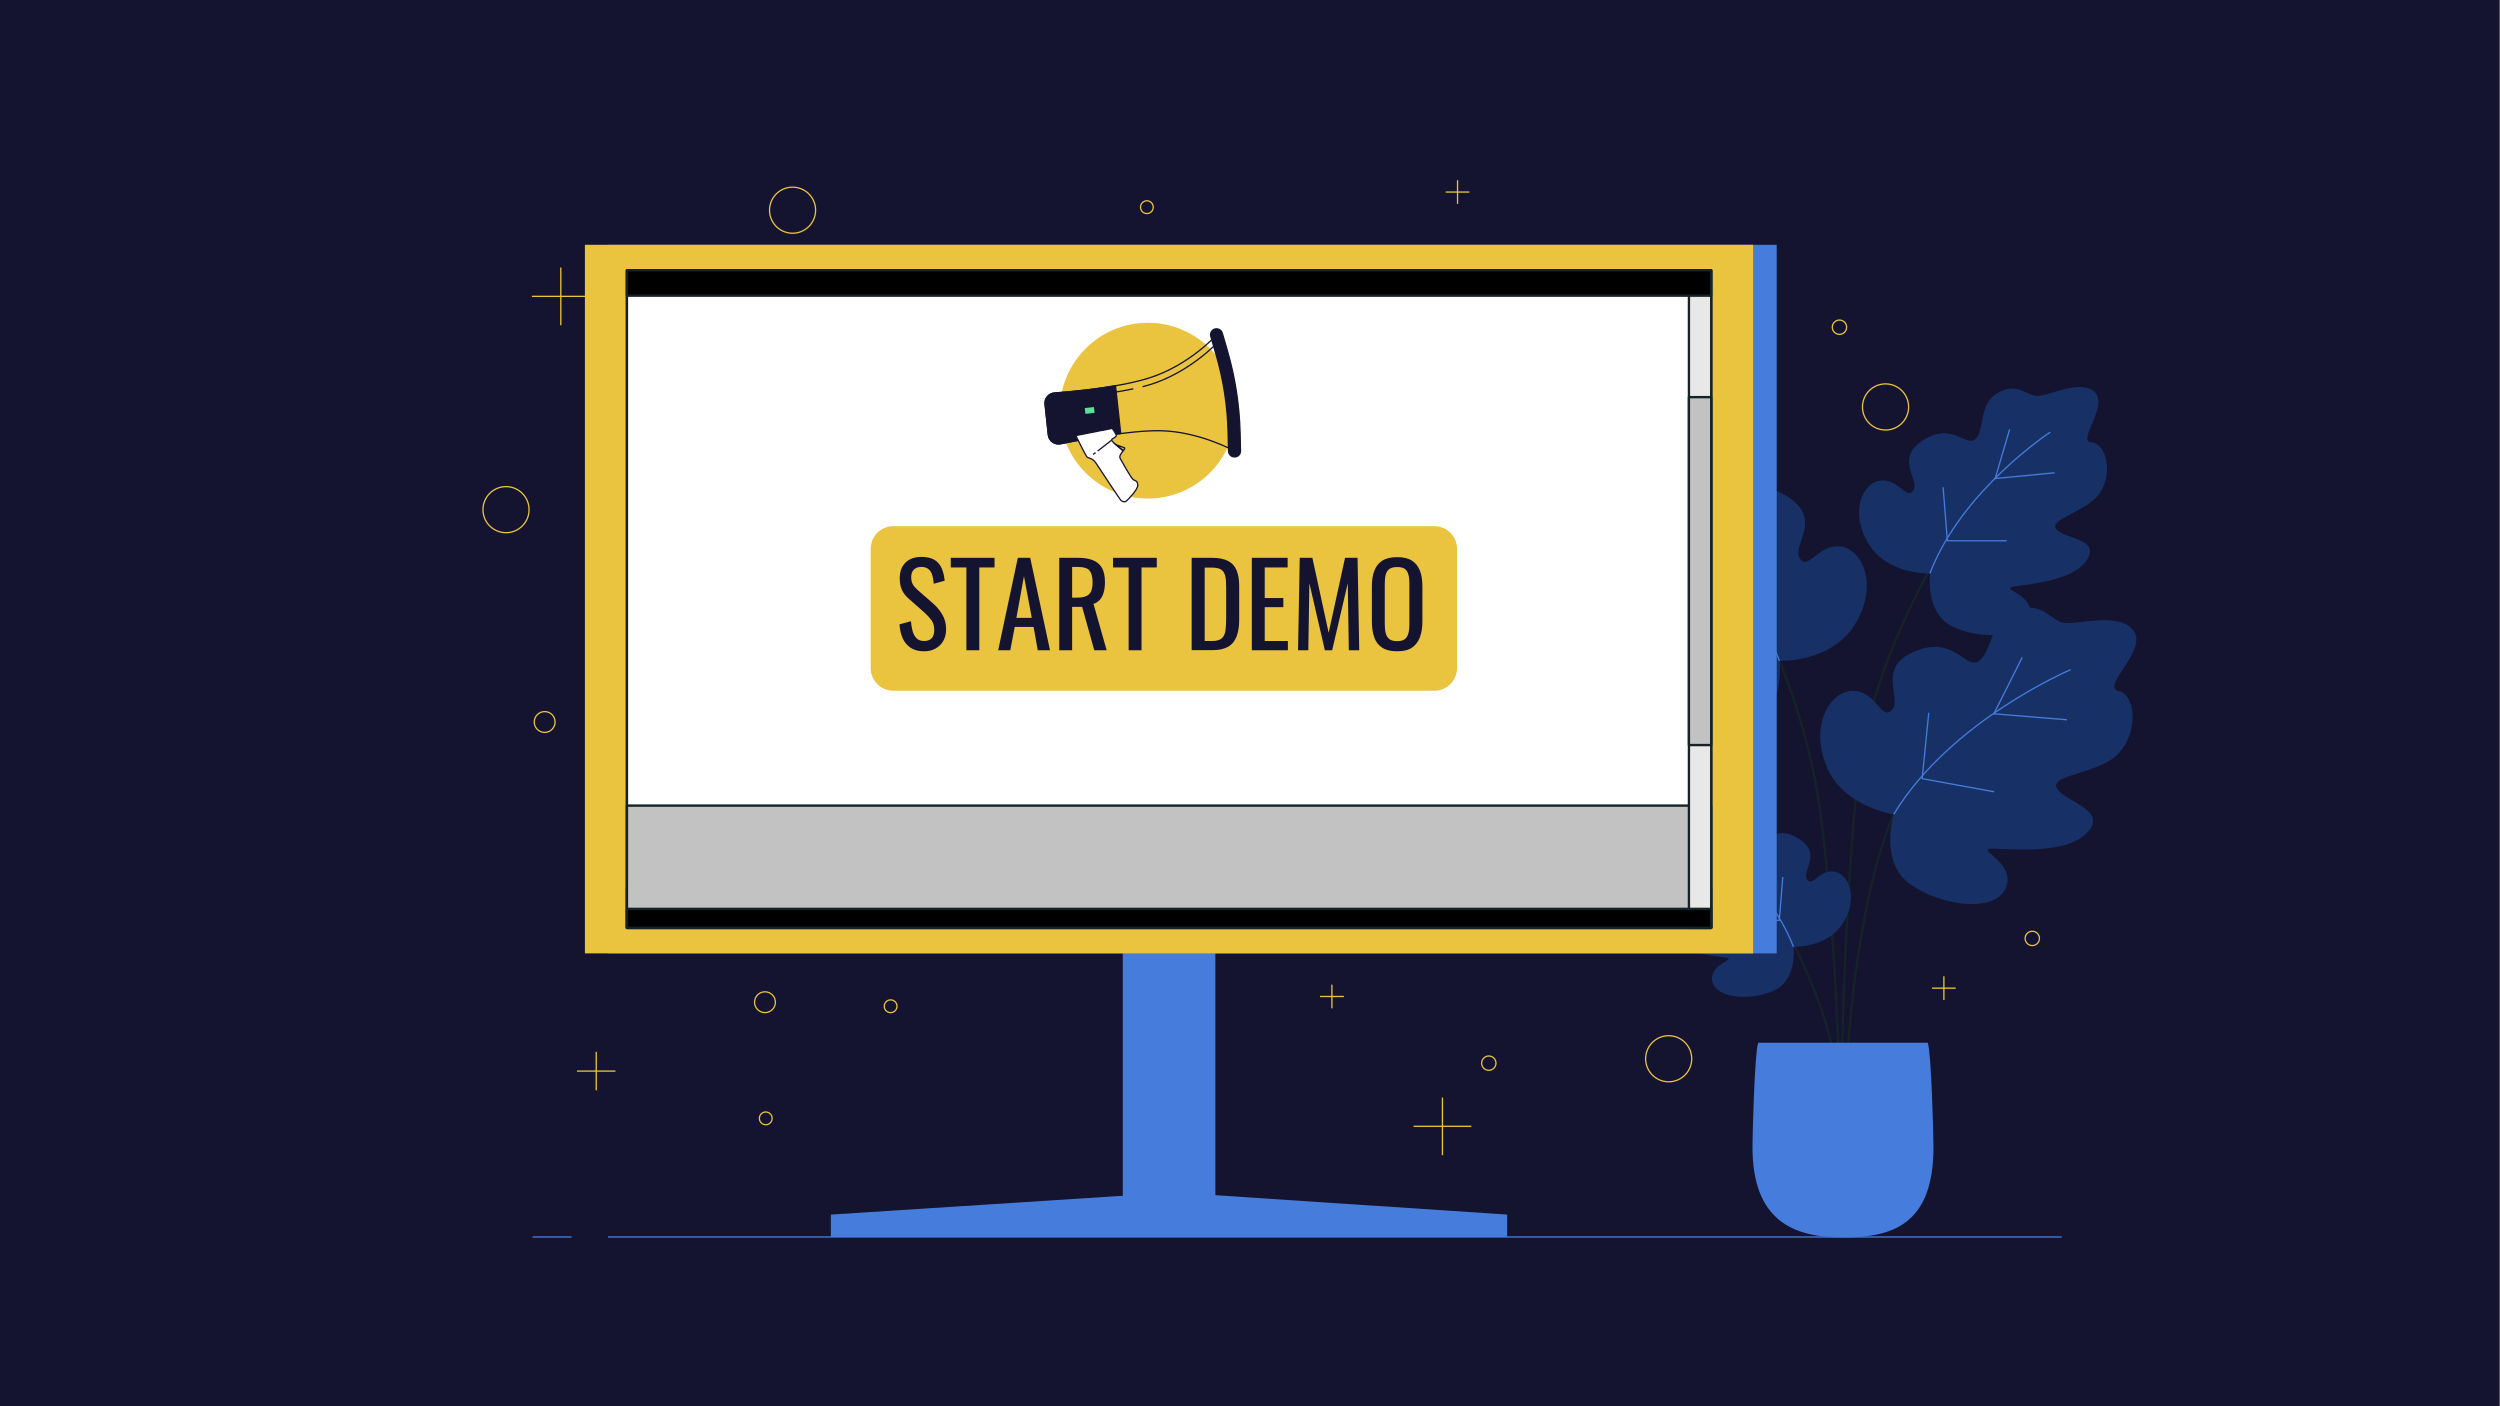 <?xml version="1.0" encoding="utf-8"?>
<!-- Generator: Adobe Illustrator 25.4.1, SVG Export Plug-In . SVG Version: 6.00 Build 0)  -->
<svg version="1.1" id="Layer_1" xmlns="http://www.w3.org/2000/svg" xmlns:xlink="http://www.w3.org/1999/xlink" x="0px" y="0px"
	 viewBox="0 0 1920 1080" style="enable-background:new 0 0 1920 1080;" xml:space="preserve">
<rect x="0" y="0" width="1920" height="1080" fill="#808080" stroke="none"/>
<style type="text/css">
	.st0{fill:#141330;}
	.st1{fill:none;stroke:#467CDB;stroke-miterlimit:10;}
	.st2{fill:none;stroke:#152328;stroke-width:1.819;stroke-linecap:round;stroke-linejoin:round;stroke-miterlimit:10;}
	.st3{fill:#173167;}
	.st4{fill:#467CDB;}
	.st5{fill:none;stroke:#EAC33F;stroke-miterlimit:10;}
	.st6{fill:#EAC33F;}
	.st7{fill:#FFFFFF;stroke:#152328;stroke-width:1.819;stroke-linecap:round;stroke-linejoin:round;stroke-miterlimit:10;}
	.st8{fill:#C2C2C2;stroke:#152328;stroke-width:1.819;stroke-linecap:round;stroke-linejoin:round;stroke-miterlimit:10;}
	.st9{fill:#E8E8E8;stroke:#152328;stroke-width:1.819;stroke-linecap:round;stroke-linejoin:round;stroke-miterlimit:10;}
	.st10{stroke:#152328;stroke-width:1.819;stroke-linecap:round;stroke-linejoin:round;stroke-miterlimit:10;}
	.st11{fill:#EAC33F;stroke:#FFFFFF;stroke-width:1.202;stroke-miterlimit:10;}
	.st12{fill:none;stroke:#141330;stroke-miterlimit:10;}
	.st13{fill:#141330;stroke:#141330;stroke-miterlimit:10;}
	.st14{fill:#FFFFFF;stroke:#141330;stroke-miterlimit:10;}
	.st15{fill:#59E194;}
</style>
<rect class="st0" width="1919.5" height="1080.6"/>
<g>
	<line class="st1" x1="466.9" y1="950" x2="1583.4" y2="950"/>
	<line class="st1" x1="409" y1="950" x2="439" y2="950"/>
</g>
<g>
	<path class="st2" d="M1357.9,690c0,0,32.7,52.2,46.4,102.8c9.7,35.9,10.2,107.2,10.2,107.2s0.7-211.6,49.3-293.5"/>
	<path class="st2" d="M1490.1,423.4c0,0-47.1,75.7-60.3,154.6c-13.1,78.8-16.2,274.3-16.2,274.3c-0.8-41-7-190.9-20.1-255.8
		c-13.1-64.9-37.1-112.1-37.1-112.1"/>
	<g>
		<path class="st3" d="M1366.6,507.5c0,0,39.5,1.8,57.9-27.8c18.4-29.6,6.3-57.9-11-60c-17.3-2.1-24.8,19.3-31.3,9.1
			c-6.4-10.3,18.4-29.6-9.4-47.4c-27.8-17.8-40.8,7.7-49.6-1.4c-8.8-9.1-2.5-32.9-20.8-43.4c-18.4-10.5-27,2.6-37.1,3
			c-10.2,0.4-42.2-16.8-55-3.3c-12.8,13.6,17.8,46.3,3.4,47.3c-14.4,1-20.2,29-8.5,47.1c11.7,18.1,49.2,25.3,41.9,34.8
			c-7.3,9.5-43.2,8.9-28.6,30.1c14.6,21.2,64.2,22.6,71.4,25.1c7.1,2.5-22.9,8-17.8,27.8c5.1,19.8,46.3,22.3,72.8,9.5
			C1371.4,545.2,1366.6,507.5,1366.6,507.5z"/>
		<path class="st1" d="M1252.8,373.9c0,0,83.8,54.8,113.8,133.6"/>
		<polyline class="st1" points="1248.7,412.3 1304.8,417.7 1291.1,371.2 		"/>
		<polyline class="st1" points="1293.9,476.7 1350.1,476.7 1354.2,426 		"/>
	</g>
	<g>
		<path class="st3" d="M1482.2,440.4c0,0-32,1.5-47-22.6c-15-24-5.1-47,8.9-48.7c14.1-1.7,20.2,15.7,25.4,7.4
			c5.2-8.3-15-24,7.6-38.5c22.6-14.4,33.1,6.3,40.3-1.1c7.2-7.4,2-26.7,16.9-35.2c14.9-8.5,21.9,2.1,30.1,2.4
			c8.3,0.4,34.3-13.7,44.6-2.7c10.4,11-14.5,37.6-2.8,38.4c11.7,0.8,16.4,23.5,6.9,38.3c-9.5,14.7-40,20.5-34,28.2
			c5.9,7.7,35.1,7.2,23.2,24.4c-11.9,17.2-52.2,18.3-57.9,20.3c-5.8,2,18.6,6.5,14.4,22.6c-4.1,16.1-37.6,18.1-59.1,7.7
			C1478.3,471,1482.2,440.4,1482.2,440.4z"/>
		<path class="st1" d="M1574.6,331.9c0,0-68,44.5-92.4,108.4"/>
		<polyline class="st1" points="1577.9,363.1 1532.3,367.5 1543.4,329.7 		"/>
		<polyline class="st1" points="1541.2,415.3 1495.6,415.3 1492.3,374.2 		"/>
	</g>
	<g>
		<path class="st3" d="M1377.4,727.1c0,0,26,1.2,38.1-18.3c12.1-19.5,4.2-38.1-7.2-39.5c-11.4-1.4-16.4,12.7-20.6,6
			c-4.2-6.8,12.1-19.5-6.2-31.2c-18.3-11.7-26.9,5.1-32.7-0.9c-5.8-6-1.6-21.7-13.7-28.6c-12.1-6.9-17.8,1.7-24.5,2
			c-6.7,0.3-27.8-11.1-36.2-2.2c-8.4,8.9,11.7,30.5,2.3,31.2c-9.5,0.6-13.3,19.1-5.6,31c7.7,11.9,32.4,16.7,27.6,22.9
			c-4.8,6.2-28.5,5.8-18.8,19.8c9.6,13.9,42.3,14.9,47,16.5c4.7,1.7-15.1,5.3-11.7,18.3c3.3,13.1,30.5,14.7,48,6.3
			C1380.5,752,1377.4,727.1,1377.4,727.1z"/>
		<path class="st1" d="M1302.4,639.2c0,0,55.2,36.1,75,88"/>
		<polyline class="st1" points="1299.7,664.4 1336.7,668 1327.7,637.4 		"/>
		<polyline class="st1" points="1329.5,706.8 1366.5,706.8 1369.2,673.5 		"/>
	</g>
	<g>
		<path class="st3" d="M1454.4,625.4c0,0-39.1-5.3-52-37.7c-12.8-32.4,4.2-58.1,21.6-57.1c17.4,1.1,21,23.5,29.1,14.5
			c8.2-9-12.8-32.4,17.7-45c30.6-12.5,38.8,14.9,49.1,7.5c10.3-7.4,8.3-32,28.3-39c20-7,26.1,7.3,36,9.6c9.9,2.2,44.5-9,54.7,6.6
			c10.1,15.6-25.8,42.4-11.8,45.9c14,3.5,14.7,32.1,0,47.9c-14.7,15.8-53,16.1-47.5,26.7c5.5,10.6,40.9,16.5,22.8,34.7
			c-18.2,18.2-67.2,10.7-74.7,11.9c-7.5,1.2,21.1,12,12.5,30.6c-8.5,18.6-49.5,13.6-73.4-3.6C1443,661.7,1454.4,625.4,1454.4,625.4z
			"/>
		<path class="st1" d="M1590.3,514.3c0,0-92.2,38.9-135.9,111.1"/>
		<polyline class="st1" points="1587.5,552.8 1531.3,548.2 1553.1,504.8 		"/>
		<polyline class="st1" points="1531.5,608.1 1476.2,598 1481.3,547.4 		"/>
	</g>
	<path class="st4" d="M1350.3,800.8c-2.8,7.5-4.4,71.6-4.4,80.1c0,56.4,31.1,69.5,69.5,69.5c38.4,0,69.5-10.1,69.5-69.5
		c0-8.5-1.6-72.6-4.4-80.1H1350.3z"/>
</g>
<g>
	<g>
		<line class="st5" x1="457.9" y1="807.8" x2="457.9" y2="837.4"/>
		<line class="st5" x1="472.7" y1="822.6" x2="443.1" y2="822.6"/>
	</g>
	<g>
		<line class="st5" x1="1022.9" y1="756.2" x2="1022.9" y2="774.4"/>
		<line class="st5" x1="1032.1" y1="765.3" x2="1013.8" y2="765.3"/>
	</g>
	<g>
		<line class="st5" x1="1119.4" y1="138.4" x2="1119.4" y2="156.6"/>
		<line class="st5" x1="1128.5" y1="147.5" x2="1110.3" y2="147.5"/>
	</g>
	<g>
		<line class="st5" x1="1492.9" y1="749.8" x2="1492.9" y2="768"/>
		<line class="st5" x1="1502" y1="758.9" x2="1483.8" y2="758.9"/>
	</g>
	<g>
		<line class="st5" x1="1107.8" y1="842.9" x2="1107.8" y2="887.2"/>
		<line class="st5" x1="1130" y1="865" x2="1085.6" y2="865"/>
	</g>
	<g>
		<line class="st5" x1="430.7" y1="205.5" x2="430.7" y2="249.8"/>
		<line class="st5" x1="452.8" y1="227.6" x2="408.5" y2="227.6"/>
	</g>
	<circle class="st5" cx="587.5" cy="769.7" r="8"/>
	<path class="st5" d="M426.3,554.5c0,4.4-3.6,8-8,8c-4.4,0-8-3.6-8-8c0-4.4,3.6-8,8-8C422.8,546.5,426.3,550.1,426.3,554.5z"/>
	<circle class="st5" cx="588.1" cy="858.9" r="4.9"/>
	<circle class="st5" cx="684" cy="772.8" r="4.9"/>
	<circle class="st5" cx="880.8" cy="159.1" r="4.9"/>
	<circle class="st5" cx="1143.4" cy="816.5" r="5.5"/>
	<circle class="st5" cx="1560.8" cy="720.7" r="5.5"/>
	<circle class="st5" cx="1412.7" cy="251.3" r="5.5"/>
	
		<ellipse transform="matrix(0.707 -0.707 0.707 0.707 -162.916 389.504)" class="st5" cx="388.7" cy="391.4" rx="17.7" ry="17.7"/>
	
		<ellipse transform="matrix(0.229 -0.974 0.974 0.229 811.54 1650.784)" class="st5" cx="1447.6" cy="313.2" rx="17.7" ry="17.7"/>
	
		<ellipse transform="matrix(0.161 -0.987 0.987 0.161 273.05 1946.7)" class="st5" cx="1281.1" cy="812.8" rx="17.7" ry="17.7"/>
	
		<ellipse transform="matrix(0.23 -0.973 0.973 0.23 311.864 716.523)" class="st5" cx="608.6" cy="161.2" rx="17.7" ry="17.7"/>
</g>
<g>
	<rect x="862.3" y="661.1" class="st4" width="71.1" height="286.8"/>
	<rect x="467.3" y="188" class="st4" width="897.2" height="544.2"/>
	<rect x="449.2" y="188" class="st6" width="897.2" height="544.2"/>
	<g>
		<rect x="481.5" y="207.6" class="st7" width="832.6" height="505"/>
		<rect x="481.5" y="682.2" class="st7" width="832.6" height="30.4"/>
	</g>
	<polygon class="st4" points="901.7,915.8 638.1,932.8 638.1,950 1157.5,950 1157.5,932.8 	"/>
	<rect x="481.5" y="207.6" class="st7" width="832.6" height="505"/>
	<rect x="481.5" y="618.7" class="st8" width="832.6" height="93.9"/>
	<rect x="1297.1" y="207.6" class="st9" width="17.1" height="505"/>
	<rect x="1297.1" y="305" class="st8" width="17.1" height="267.2"/>
	<rect x="481.5" y="207.6" class="st10" width="832.6" height="19.5"/>
	<rect x="481.5" y="698" class="st10" width="832.6" height="14.6"/>
</g>
<g>
	<path class="st11" d="M1101.6,531.1H686.1c-10,0-18-8.1-18-18v-91.6c0-10,8.1-18,18-18h415.5c10,0,18,8.1,18,18v91.6
		C1119.6,523,1111.5,531.1,1101.6,531.1z"/>
	<g>
		<path class="st0" d="M709.7,500.2c-4.1,0-7.5-0.9-10.2-2.6c-2.7-1.8-4.8-4.2-6.2-7.3c-1.4-3.1-2.2-6.7-2.5-10.8l8.8-2.4
			c0.2,2.5,0.6,4.9,1.2,7.3c0.6,2.3,1.6,4.2,3,5.7c1.4,1.5,3.4,2.2,5.9,2.2c2.6,0,4.5-0.7,5.8-2.1c1.3-1.4,2-3.5,2-6.2
			c0-3.2-0.7-5.8-2.2-7.8c-1.5-2-3.3-3.9-5.5-5.9l-11.9-10.5c-2.3-2-4.1-4.3-5.2-6.7c-1.1-2.4-1.7-5.4-1.7-9c0-5.2,1.5-9.2,4.5-12.1
			c3-2.9,7-4.3,12.2-4.3c2.8,0,5.3,0.4,7.4,1.1c2.1,0.7,3.9,1.9,5.3,3.4c1.4,1.5,2.6,3.4,3.4,5.7c0.8,2.3,1.4,5,1.7,8.1l-8.4,2.3
			c-0.2-2.3-0.5-4.5-1.1-6.4c-0.5-2-1.4-3.5-2.8-4.7c-1.3-1.2-3.2-1.8-5.6-1.8c-2.5,0-4.4,0.7-5.7,2c-1.4,1.3-2.1,3.3-2.1,5.8
			c0,2.2,0.4,3.9,1.1,5.3c0.7,1.4,1.9,2.8,3.5,4.3l12,10.5c2.7,2.3,5.1,5.1,7.1,8.4c2,3.2,3.1,7.1,3.1,11.5c0,3.5-0.7,6.5-2.2,9.1
			c-1.5,2.5-3.5,4.5-6,5.8C716,499.5,713,500.2,709.7,500.2z"/>
		<path class="st0" d="M742.2,499.4v-63.6h-12v-7.4h33.6v7.4h-11.7v63.6H742.2z"/>
		<path class="st0" d="M766.6,499.4l15.1-71h9.5l15.2,71H797l-3.2-17.9h-14.5l-3.4,17.9H766.6z M780.6,474.5h11.8l-6-32L780.6,474.5
			z"/>
		<path class="st0" d="M813.5,499.4v-71h14.3c4.7,0,8.6,0.6,11.7,1.9c3.1,1.3,5.4,3.3,6.9,6c1.5,2.8,2.2,6.4,2.2,10.9
			c0,2.7-0.3,5.2-0.9,7.5c-0.6,2.2-1.5,4.1-2.8,5.7c-1.3,1.5-3,2.7-5.1,3.4l10.1,35.6h-9.5l-9.3-33.3h-7.7v33.3H813.5z M823.4,459
			h3.8c2.8,0,5.1-0.4,6.8-1.1c1.8-0.7,3-1.9,3.9-3.6c0.8-1.7,1.2-4.1,1.2-7.1c0-4.1-0.8-7.1-2.3-9c-1.5-1.8-4.5-2.8-9-2.8h-4.4V459z
			"/>
		<path class="st0" d="M866.8,499.4v-63.6h-12v-7.4h33.6v7.4h-11.7v63.6H866.8z"/>
		<path class="st0" d="M915.2,499.4v-71h15.4c5.3,0,9.4,0.8,12.5,2.4c3.1,1.6,5.3,4,6.6,7.2c1.3,3.2,2,7.2,2,12v26.1
			c0,5-0.7,9.3-2,12.7c-1.3,3.4-3.4,6.1-6.4,7.8c-3,1.8-6.9,2.7-11.9,2.7H915.2z M925.1,492.3h5.6c3.6,0,6.2-0.7,7.7-2.1
			c1.5-1.4,2.4-3.4,2.8-6.1c0.3-2.7,0.5-5.9,0.5-9.7v-23c0-3.7-0.2-6.7-0.7-8.9c-0.5-2.3-1.5-3.9-3.1-5c-1.6-1.1-4.1-1.6-7.4-1.6
			h-5.3V492.3z"/>
		<path class="st0" d="M961.4,499.4v-71h27.5v7.4h-17.6v23.5h14.3v7h-14.3v26h17.8v7.1H961.4z"/>
		<path class="st0" d="M996.9,499.4l1.3-71h9.7l12.5,57.6l12.6-57.6h9.6l1.3,71h-8l-0.8-51.5l-12,51.5h-5.6l-11.9-51.5l-0.8,51.5
			H996.9z"/>
		<path class="st0" d="M1073,500.2c-4.8,0-8.6-0.9-11.5-2.8c-2.9-1.9-4.9-4.5-6.1-8c-1.2-3.5-1.8-7.5-1.8-12.2v-26.9
			c0-4.7,0.6-8.7,1.9-12c1.3-3.4,3.3-5.9,6.1-7.7c2.8-1.8,6.6-2.7,11.4-2.7c4.8,0,8.6,0.9,11.4,2.7c2.8,1.8,4.8,4.4,6.1,7.7
			c1.3,3.3,1.9,7.3,1.9,12v27c0,4.6-0.6,8.6-1.9,12.1c-1.3,3.4-3.3,6.1-6.1,8C1081.6,499.3,1077.8,500.2,1073,500.2z M1073,492.4
			c2.6,0,4.6-0.5,6-1.6c1.3-1.1,2.2-2.6,2.7-4.6c0.5-2,0.7-4.2,0.7-6.9v-31.1c0-2.6-0.2-4.9-0.7-6.8c-0.5-1.9-1.4-3.4-2.7-4.4
			c-1.3-1-3.3-1.5-6-1.5c-2.6,0-4.6,0.5-6,1.5c-1.4,1-2.3,2.5-2.8,4.4c-0.5,1.9-0.7,4.2-0.7,6.8v31.1c0,2.6,0.2,4.9,0.7,6.9
			c0.5,2,1.4,3.5,2.8,4.6C1068.3,491.9,1070.3,492.4,1073,492.4z"/>
	</g>
</g>
<g>
	<circle class="st11" cx="881.5" cy="315.4" r="68.1"/>
	<g>
		<path class="st12" d="M802.6,310.5l2.5,23.4c0.5,4.6,4.9,7.9,9.5,6.9c16.6-3.4,53.8-10.4,76.5-10c30,0.5,57.1,15.6,57.1,15.6
			l-0.3-13.6c-0.4-21.1-3.7-42-9.6-62.2l-3.9-13.4c0,0-21,23.3-51.6,33c-23,7.3-57.3,10.5-72.8,11.6
			C805.4,302.1,802.1,306.1,802.6,310.5z"/>
		<path class="st12" d="M934.9,264.1l-0.2-0.7c0,0-21.4,22.9-52.1,32.2c-1.7,0.5-3.4,1-5.1,1.4"/>
		<path class="st12" d="M870.4,298.6c-5.2,1.1-10.7,2.1-16.2,2.9"/>
		<g>
			<path class="st13" d="M948.6,350.9c-0.1,0-0.3,0-0.4,0c-2.5,0.1-4.6-1.9-4.7-4.5l-0.3-13.6c-0.4-20.7-3.6-41.2-9.4-61l-3.9-13.4
				c-0.7-2.4,0.7-5,3.1-5.7c2.4-0.7,5,0.7,5.7,3.1l3.9,13.4c6,20.6,9.3,42,9.8,63.4l0.3,13.6C952.8,348.7,951,350.7,948.6,350.9z"/>
		</g>
		<path class="st13" d="M856.7,296.2c-18,3.2-36.5,4.8-46.8,5.6c-4.5,0.3-7.8,4.3-7.3,8.7l2.5,23.4c0.5,4.6,4.9,7.9,9.5,6.9
			c10.3-2.1,28.4-5.6,46.1-7.9L856.7,296.2z"/>
		<path class="st14" d="M826.2,334.5c0,0,7.3,14.8,8.4,16.2c0.4,0.5,1.2,0.9,2.1,1.1c2,0.6,3.7,1.9,4.9,3.7
			c5.2,7.9,18.5,28,19.2,28.7c0.8,0.9,2.9,1.7,4,0.8c1.1-0.9,9.6-9.2,9-12.8c-0.6-3.6-1.8-2.5-3.7-4.1c-1.5-1.2-7.4-11.8-9.7-15.8
			c-0.5-1-0.5-2.2,0.1-3.1l2-3c0,0-8.7-7-8.8-8.2c-0.1-1.2,3.5-2.1,3.6-3.4c0.1-1.2-3.1-5.6-3.1-5.6L826.2,334.5z"/>
		<path class="st12" d="M857.2,341.6l6.4,2.3c0.2,0.1,0.3,0.4,0.2,0.6l-1.1,1.6L857.2,341.6z"/>
		<line class="st12" x1="841.4" y1="347.6" x2="839.5" y2="349"/>
		<line class="st12" x1="853.8" y1="338" x2="843" y2="346.4"/>
		
			<rect x="833.5" y="313.2" transform="matrix(0.994 -0.107 0.107 0.994 -28.913 91.238)" class="st15" width="7.1" height="4.5"/>
	</g>
</g>
</svg>
